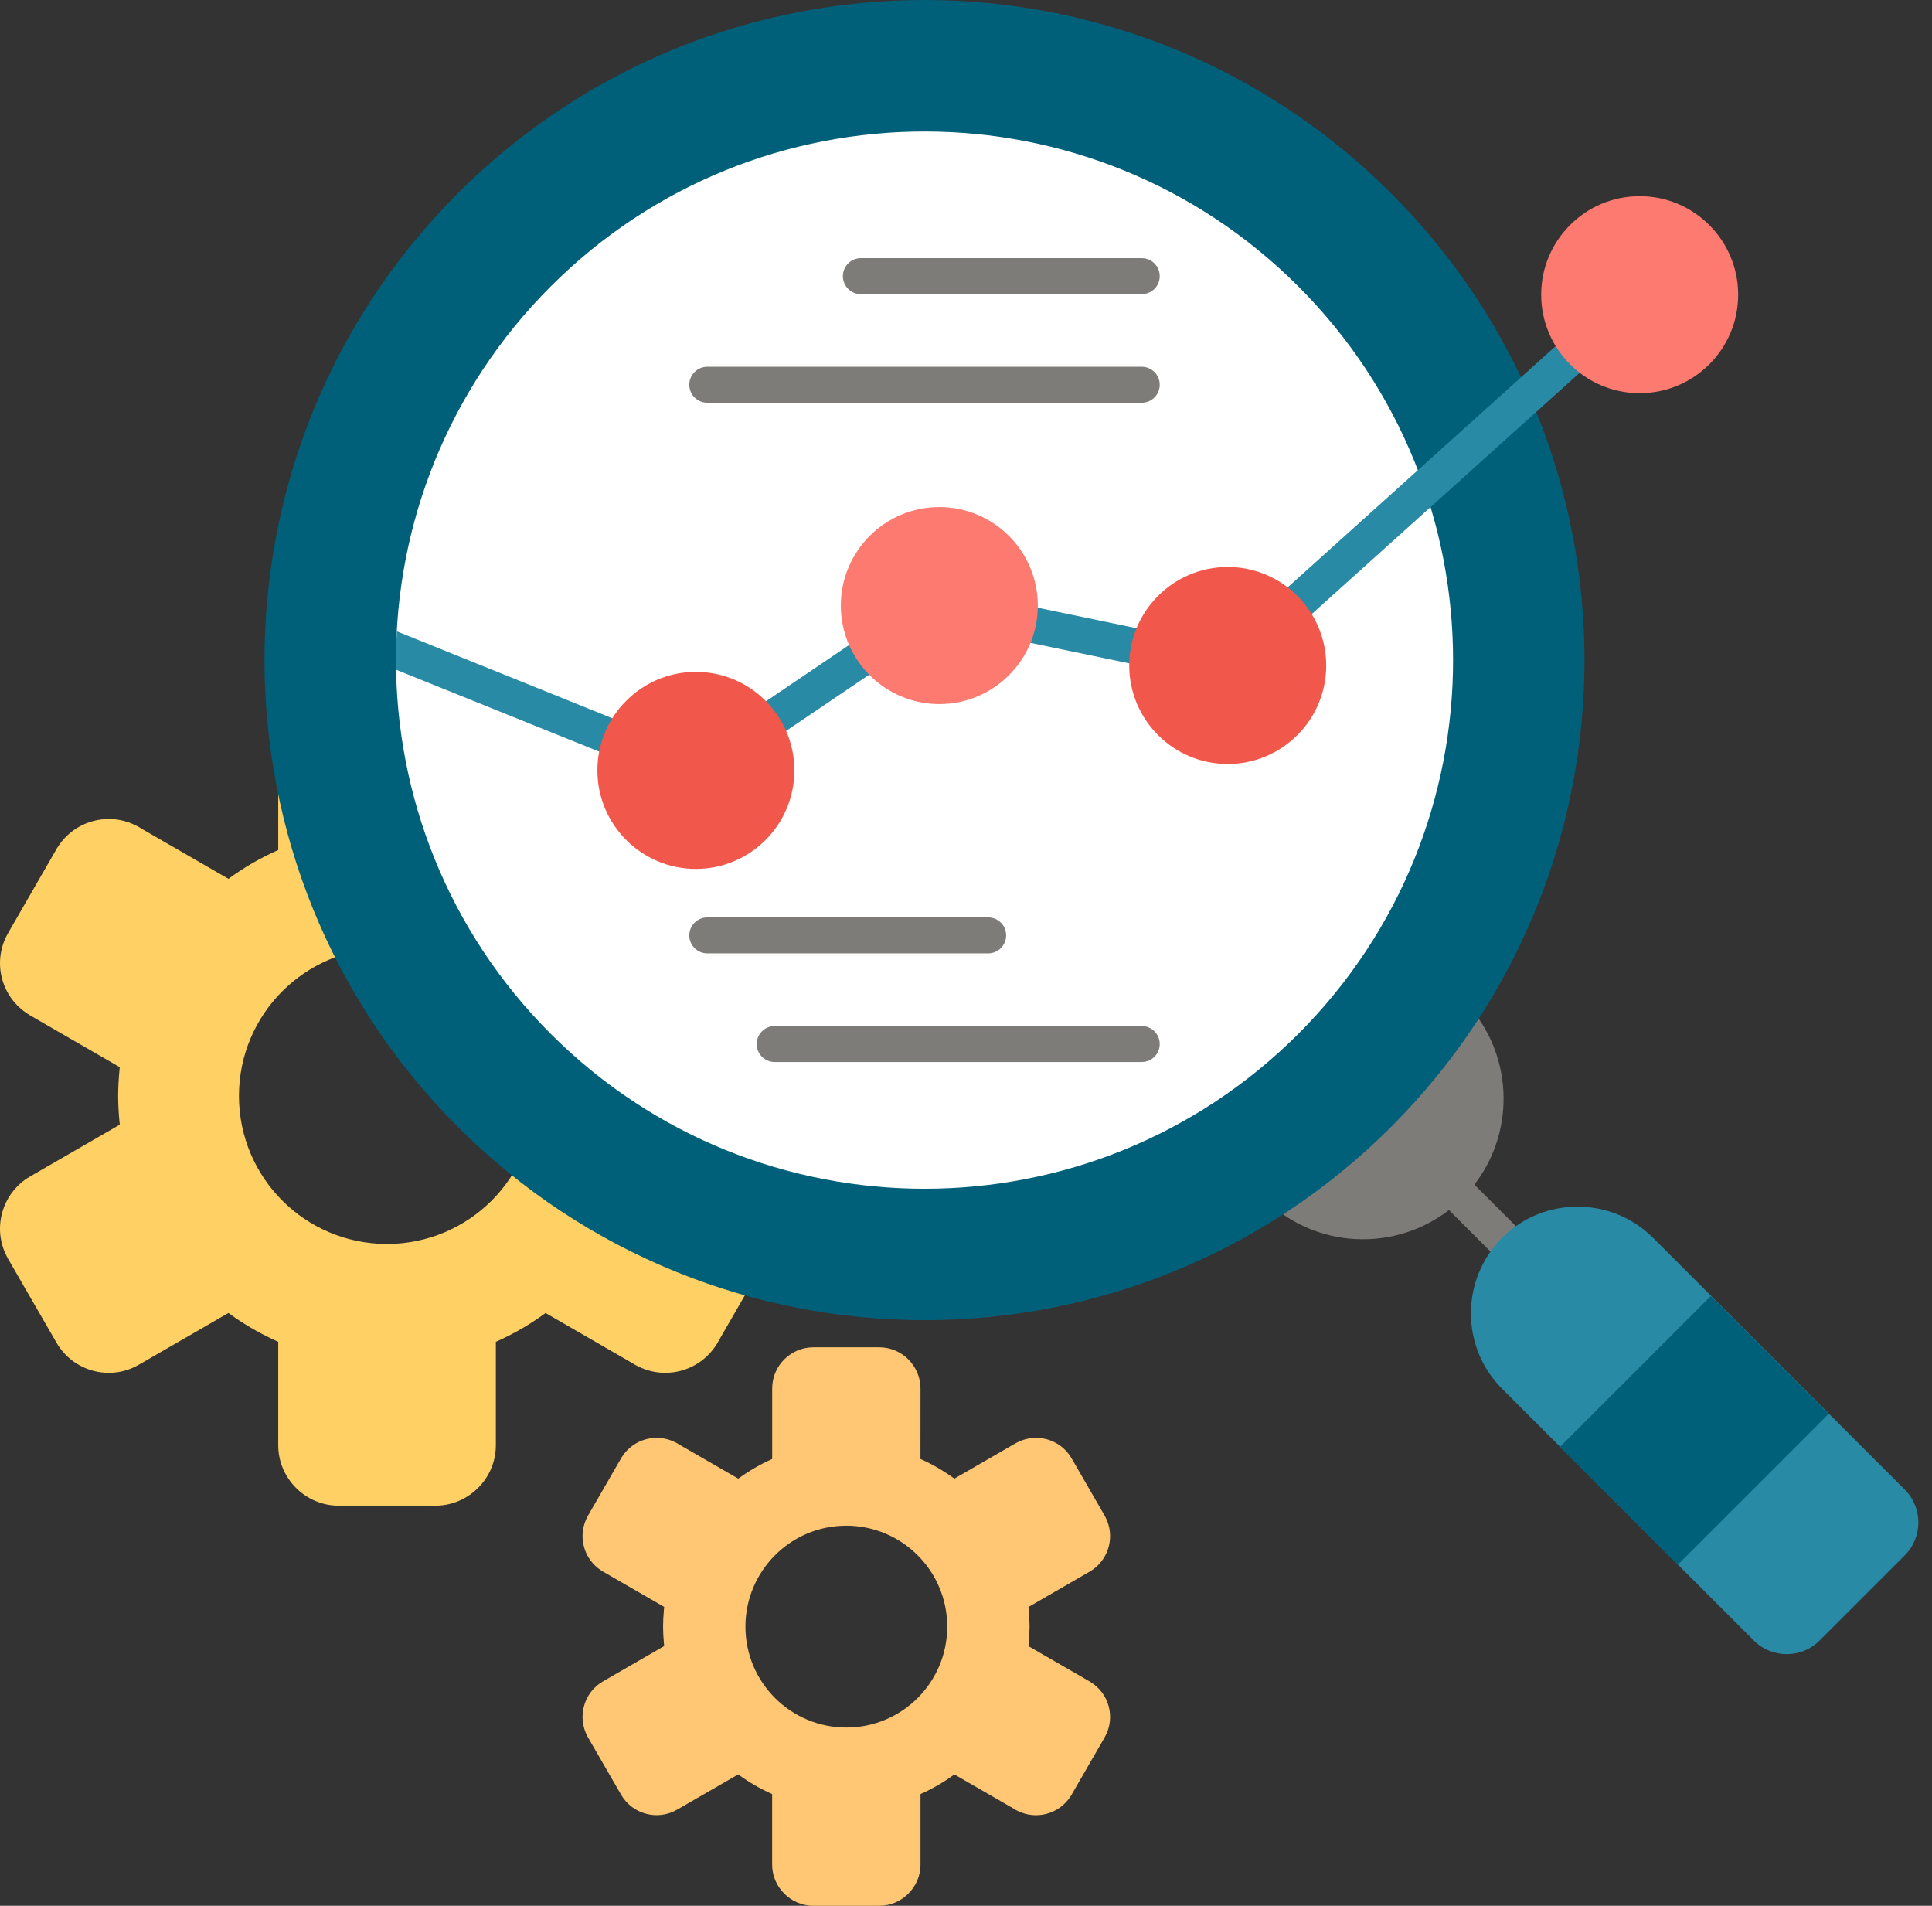 <?xml version="1.0" encoding="UTF-8"?>
<svg width="73px" height="72px" viewBox="0 0 73 72" version="1.1" xmlns="http://www.w3.org/2000/svg" xmlns:xlink="http://www.w3.org/1999/xlink">
    <rect x="0" y="0" width="73" height="72" fill="#333333" stroke="none"/>
    <title>readiness tool icon</title>
    <g id="Page-1" stroke="none" stroke-width="1" fill="none" fill-rule="evenodd">
        <g id="AHS-Learn/How-to-apply" transform="translate(-339, -1976)">
            <g id="readiness-tool-icon" transform="translate(339, 1976)">
                <g id="Group" transform="translate(22.011, 50.9)" fill="#FFC774" fill-rule="nonzero">
                    <path d="M11.213,0 C11.639,0 12.028,0.175 12.31,0.456 C12.595,0.742 12.77,1.129 12.77,1.557 L12.768,4.22 C12.995,4.321 13.214,4.431 13.428,4.556 C13.642,4.68 13.849,4.816 14.05,4.962 L16.357,3.629 C16.377,3.618 16.398,3.608 16.418,3.597 C16.775,3.411 17.174,3.376 17.537,3.473 C17.921,3.576 18.267,3.826 18.48,4.197 L19.725,6.354 C19.737,6.374 19.747,6.395 19.757,6.415 C19.943,6.772 19.978,7.171 19.881,7.534 C19.779,7.918 19.529,8.264 19.158,8.477 L16.849,9.811 C16.852,9.841 16.856,9.871 16.857,9.901 C16.879,10.135 16.891,10.353 16.891,10.551 C16.891,10.752 16.879,10.969 16.857,11.202 L16.856,11.224 L16.849,11.291 L19.154,12.621 C19.529,12.84 19.779,13.184 19.881,13.564 C19.983,13.947 19.94,14.37 19.725,14.741 L18.508,16.851 C18.488,16.892 18.466,16.93 18.44,16.966 C18.223,17.301 17.896,17.528 17.535,17.625 C17.176,17.721 16.782,17.689 16.428,17.508 C16.386,17.489 16.345,17.467 16.309,17.44 L14.05,16.137 C13.85,16.283 13.642,16.419 13.429,16.543 C13.216,16.665 12.996,16.778 12.77,16.878 L12.77,19.543 C12.77,19.969 12.595,20.358 12.313,20.64 C12.028,20.925 11.641,21.1 11.213,21.1 L8.721,21.1 C8.295,21.1 7.906,20.925 7.624,20.644 C7.338,20.358 7.164,19.971 7.164,19.543 L7.164,16.878 C6.937,16.778 6.718,16.667 6.506,16.543 C6.291,16.419 6.083,16.283 5.884,16.135 L3.575,17.467 C3.204,17.682 2.779,17.726 2.399,17.623 C2.014,17.521 1.669,17.271 1.456,16.9 L0.209,14.742 C0.197,14.722 0.187,14.702 0.177,14.682 C-0.009,14.324 -0.045,13.925 0.053,13.563 C0.155,13.178 0.405,12.833 0.776,12.62 L3.085,11.287 C3.081,11.257 3.078,11.227 3.076,11.197 C3.055,10.964 3.043,10.745 3.043,10.547 C3.043,10.349 3.055,10.131 3.076,9.898 C3.08,9.868 3.083,9.838 3.085,9.808 L0.776,8.475 C0.756,8.463 0.736,8.452 0.717,8.438 C0.378,8.222 0.148,7.893 0.053,7.532 C-0.05,7.15 -0.006,6.727 0.209,6.356 L1.427,4.245 C1.447,4.205 1.469,4.166 1.496,4.131 C1.712,3.795 2.039,3.569 2.4,3.473 C2.759,3.378 3.154,3.41 3.508,3.591 C3.555,3.613 3.6,3.638 3.642,3.668 L5.885,4.963 C6.085,4.816 6.293,4.68 6.508,4.556 C6.719,4.433 6.939,4.321 7.166,4.22 L7.166,1.555 C7.166,1.126 7.34,0.737 7.622,0.456 C7.904,0.175 8.293,0 8.721,0 L11.213,0 Z M9.966,6.739 C8.914,6.739 7.961,7.165 7.273,7.856 C6.582,8.547 6.155,9.5 6.155,10.553 C6.155,11.606 6.582,12.559 7.271,13.249 C7.963,13.939 8.916,14.365 9.968,14.365 C11.021,14.365 11.974,13.939 12.664,13.249 C13.354,12.558 13.78,11.605 13.78,10.553 C13.78,9.499 13.352,8.546 12.662,7.856 C11.971,7.165 11.018,6.739 9.966,6.739 Z" id="Combined-Shape"></path>
                </g>
                <g id="Group" transform="translate(0, 25.921)" fill="#FFD064" fill-rule="nonzero">
                    <path d="M16.453,0 C17.079,0 17.649,0.257 18.062,0.669 C18.48,1.087 18.736,1.658 18.736,2.284 L18.735,6.193 C19.067,6.341 19.389,6.504 19.701,6.685 C20.015,6.866 20.32,7.066 20.614,7.281 L23.998,5.327 C24.028,5.311 24.057,5.296 24.087,5.28 C24.611,5.007 25.196,4.957 25.728,5.099 C26.292,5.25 26.799,5.616 27.113,6.16 L28.941,9.326 C28.958,9.356 28.973,9.385 28.988,9.415 C29.262,9.938 29.312,10.524 29.17,11.056 C29.019,11.62 28.653,12.126 28.109,12.44 L24.721,14.397 C24.727,14.44 24.73,14.486 24.735,14.529 C24.767,14.871 24.784,15.19 24.784,15.482 C24.784,15.776 24.767,16.096 24.735,16.439 L24.732,16.471 L24.721,16.57 L28.104,18.523 C28.655,18.843 29.02,19.348 29.17,19.907 C29.321,20.467 29.255,21.088 28.941,21.634 L27.156,24.731 C27.128,24.79 27.094,24.847 27.055,24.899 C26.738,25.39 26.258,25.723 25.728,25.865 C25.201,26.006 24.622,25.959 24.102,25.694 C24.04,25.667 23.983,25.634 23.928,25.597 L20.614,23.684 C20.32,23.899 20.017,24.098 19.703,24.28 C19.391,24.459 19.069,24.624 18.736,24.771 L18.736,28.679 C18.736,29.305 18.48,29.876 18.067,30.288 C17.649,30.706 17.079,30.963 16.453,30.963 L12.796,30.963 C12.171,30.963 11.6,30.706 11.187,30.293 C10.769,29.876 10.513,29.305 10.513,28.679 L10.513,24.771 C10.181,24.624 9.858,24.459 9.546,24.28 C9.231,24.097 8.925,23.899 8.632,23.682 L5.246,25.637 C4.7,25.953 4.08,26.016 3.519,25.865 C2.955,25.714 2.449,25.348 2.135,24.805 L0.306,21.639 C0.289,21.608 0.274,21.58 0.259,21.55 C-0.015,21.026 -0.065,20.441 0.078,19.909 C0.229,19.345 0.595,18.838 1.138,18.524 L4.526,16.568 C4.521,16.524 4.518,16.479 4.512,16.435 C4.481,16.093 4.464,15.774 4.464,15.482 C4.464,15.19 4.481,14.873 4.512,14.529 C4.518,14.484 4.521,14.44 4.526,14.397 L1.138,12.44 C1.108,12.423 1.079,12.405 1.053,12.385 C0.554,12.066 0.219,11.584 0.078,11.056 C-0.073,10.495 -0.008,9.875 0.306,9.329 L2.091,6.232 C2.12,6.173 2.153,6.116 2.192,6.064 C2.509,5.572 2.989,5.24 3.519,5.098 C4.046,4.957 4.625,5.004 5.145,5.269 C5.214,5.301 5.281,5.337 5.341,5.381 L8.632,7.281 C8.925,7.066 9.231,6.866 9.546,6.683 C9.857,6.504 10.181,6.339 10.513,6.192 L10.513,2.284 C10.513,1.654 10.769,1.084 11.182,0.669 C11.595,0.257 12.167,0 12.796,0 L16.453,0 Z M14.622,9.89 C13.078,9.89 11.681,10.516 10.667,11.527 C9.655,12.539 9.029,13.939 9.029,15.482 C9.029,17.026 9.655,18.425 10.667,19.437 C11.679,20.449 13.078,21.075 14.622,21.075 C16.166,21.075 17.565,20.449 18.577,19.437 C19.589,18.425 20.215,17.026 20.215,15.482 C20.215,13.939 19.589,12.539 18.577,11.527 C17.565,10.516 16.166,9.89 14.622,9.89 Z" id="Combined-Shape"></path>
                </g>
                <g id="Group" transform="translate(9.994, 0)">
                    <path d="M44.608,37.995 C44.893,37.753 45.321,37.789 45.563,38.074 C46.45,39.121 46.868,40.433 46.814,41.727 C46.769,42.801 46.403,43.863 45.714,44.754 L47.722,46.762 C47.987,47.027 47.987,47.457 47.722,47.722 C47.457,47.987 47.027,47.987 46.762,47.722 L44.754,45.714 C43.863,46.401 42.801,46.769 41.727,46.814 C40.433,46.868 39.121,46.452 38.074,45.563 C37.789,45.321 37.752,44.893 37.995,44.608 C38.114,44.467 44.499,38.087 44.608,37.995 L44.608,37.995 Z" id="Path" fill="#7E7C78" fill-rule="nonzero"></path>
                    <path d="M7.304,7.304 C12.173,2.435 18.556,0 24.937,0 C31.319,0 37.701,2.435 42.571,7.304 C47.44,12.173 49.875,18.556 49.875,24.937 C49.875,31.319 47.44,37.701 42.571,42.571 C37.701,47.44 31.319,49.875 24.937,49.875 C18.556,49.875 12.173,47.44 7.304,42.571 C2.435,37.701 0,31.319 0,24.937 C0,18.556 2.435,12.173 7.304,7.304 Z" id="Path" fill="#006079" fill-rule="nonzero"></path>
                    <path d="M10.818,10.818 C14.717,6.918 19.828,4.968 24.939,4.968 C30.05,4.968 35.161,6.918 39.061,10.818 C42.96,14.717 44.91,19.828 44.91,24.939 C44.91,30.05 42.96,35.161 39.061,39.061 C35.161,42.96 30.05,44.91 24.939,44.91 C19.828,44.91 14.717,42.96 10.818,39.061 C6.918,35.161 4.968,30.05 4.968,24.939 C4.968,19.828 6.918,14.717 10.818,10.818 Z" id="Path" fill="#FFFFFF" fill-rule="nonzero"></path>
                    <path d="M44.057,19.159 L39.109,23.612 C38.831,23.862 38.401,23.84 38.151,23.562 C37.901,23.283 37.923,22.853 38.201,22.603 L43.579,17.763 L49.244,12.663 C49.522,12.413 49.952,12.435 50.202,12.714 C50.452,12.992 50.43,13.422 50.152,13.672 L44.057,19.159 Z M4.972,25.302 C4.97,25.181 4.968,25.06 4.968,24.937 C4.968,24.575 4.978,24.213 4.999,23.85 L13.712,27.365 C14.061,27.501 14.234,27.896 14.096,28.243 C13.96,28.592 13.566,28.763 13.219,28.627 C10.469,27.52 7.72,26.411 4.972,25.302 Z M19.199,27.959 C18.89,28.169 18.469,28.089 18.259,27.778 C18.049,27.469 18.13,27.048 18.44,26.838 L22.6,24.023 C22.909,23.813 23.33,23.894 23.54,24.204 C23.749,24.513 23.669,24.934 23.358,25.144 L19.199,27.959 Z M28.339,24.161 C27.973,24.085 27.738,23.726 27.813,23.358 C27.889,22.993 28.248,22.758 28.615,22.833 L33.554,23.858 C33.919,23.934 34.154,24.293 34.079,24.661 C34.003,25.026 33.644,25.261 33.277,25.186 L28.339,24.161 Z" id="Shape" fill="#288AA4"></path>
                    <path d="M49.613,45.586 C50.645,45.586 51.68,45.979 52.464,46.762 L61.978,56.276 C62.32,56.618 62.491,57.068 62.491,57.518 C62.491,57.967 62.32,58.417 61.978,58.759 L58.758,61.979 C58.415,62.322 57.966,62.493 57.516,62.493 C57.066,62.493 56.617,62.322 56.274,61.979 L46.761,52.466 C45.975,51.68 45.584,50.647 45.584,49.615 C45.586,48.581 45.979,47.548 46.762,46.762 C47.548,45.977 48.581,45.586 49.613,45.586 Z" id="Path" fill="#288AA4" fill-rule="nonzero"></path>
                    <g transform="translate(12.578, 7.411)" fill-rule="nonzero" id="Path">
                        <path d="M3.722,17.972 C4.749,17.972 5.68,18.388 6.353,19.063 C7.025,19.736 7.443,20.667 7.443,21.694 C7.443,22.721 7.027,23.652 6.353,24.325 C5.68,24.998 4.749,25.416 3.722,25.416 C2.695,25.416 1.764,24.999 1.091,24.325 C0.418,23.652 0,22.721 0,21.694 C0,20.667 0.416,19.736 1.091,19.063 C1.764,18.388 2.693,17.972 3.722,17.972 Z" fill="#F2574B"></path>
                        <path d="M12.92,11.746 C13.947,11.746 14.878,12.162 15.551,12.836 C16.224,13.509 16.642,14.44 16.642,15.467 C16.642,16.494 16.226,17.425 15.551,18.098 C14.878,18.771 13.947,19.189 12.92,19.189 C11.893,19.189 10.962,18.773 10.289,18.098 C9.616,17.425 9.198,16.494 9.198,15.467 C9.198,14.44 9.615,13.509 10.289,12.836 C10.962,12.162 11.891,11.746 12.92,11.746 Z" fill="#FC7A70"></path>
                        <path d="M23.817,14.009 C24.843,14.009 25.775,14.425 26.448,15.1 C27.12,15.773 27.538,16.704 27.538,17.731 C27.538,18.758 27.122,19.689 26.448,20.362 C25.775,21.035 24.843,21.452 23.817,21.452 C22.79,21.452 21.858,21.036 21.186,20.362 C20.513,19.689 20.095,18.758 20.095,17.731 C20.095,16.704 20.511,15.773 21.186,15.1 C21.858,14.427 22.788,14.009 23.817,14.009 Z" fill="#F2574B"></path>
                        <path d="M39.383,0 C40.41,0 41.341,0.416 42.014,1.091 C42.687,1.764 43.104,2.695 43.104,3.722 C43.104,4.749 42.688,5.68 42.014,6.353 C41.341,7.025 40.41,7.443 39.383,7.443 C38.356,7.443 37.425,7.027 36.752,6.353 C36.079,5.68 35.661,4.749 35.661,3.722 C35.661,2.695 36.077,1.764 36.752,1.091 C37.425,0.416 38.354,0 39.383,0 Z" fill="#FC7A70"></path>
                        <path d="M9.955,3.702 C9.579,3.702 9.276,3.398 9.276,3.022 C9.276,2.646 9.579,2.342 9.955,2.342 L20.568,2.342 C20.944,2.342 21.248,2.646 21.248,3.022 C21.248,3.398 20.944,3.702 20.568,3.702 L9.955,3.702 Z" fill="#7E7C78"></path>
                        <path d="M4.153,7.804 C3.777,7.804 3.473,7.5 3.473,7.124 C3.473,6.749 3.777,6.445 4.153,6.445 L20.568,6.445 C20.944,6.445 21.248,6.749 21.248,7.124 C21.248,7.5 20.944,7.804 20.568,7.804 L4.153,7.804 Z" fill="#7E7C78"></path>
                        <path d="M14.766,27.248 C15.142,27.248 15.445,27.552 15.445,27.927 C15.445,28.303 15.142,28.607 14.766,28.607 L4.153,28.607 C3.777,28.607 3.473,28.303 3.473,27.927 C3.473,27.552 3.777,27.248 4.153,27.248 L14.766,27.248 Z" fill="#7E7C78"></path>
                        <path d="M20.568,31.352 C20.944,31.352 21.248,31.656 21.248,32.032 C21.248,32.408 20.944,32.711 20.568,32.711 L6.7,32.711 C6.324,32.711 6.02,32.408 6.02,32.032 C6.02,31.656 6.324,31.352 6.7,31.352 L20.568,31.352 Z" fill="#7E7C78"></path>
                        <polygon fill="#006079" transform="translate(41.447, 46.628) rotate(-45) translate(-41.447, -46.628)" points="37.415 43.48 45.478 43.48 45.478 49.776 37.415 49.776"></polygon>
                    </g>
                </g>
            </g>
        </g>
    </g>
</svg>